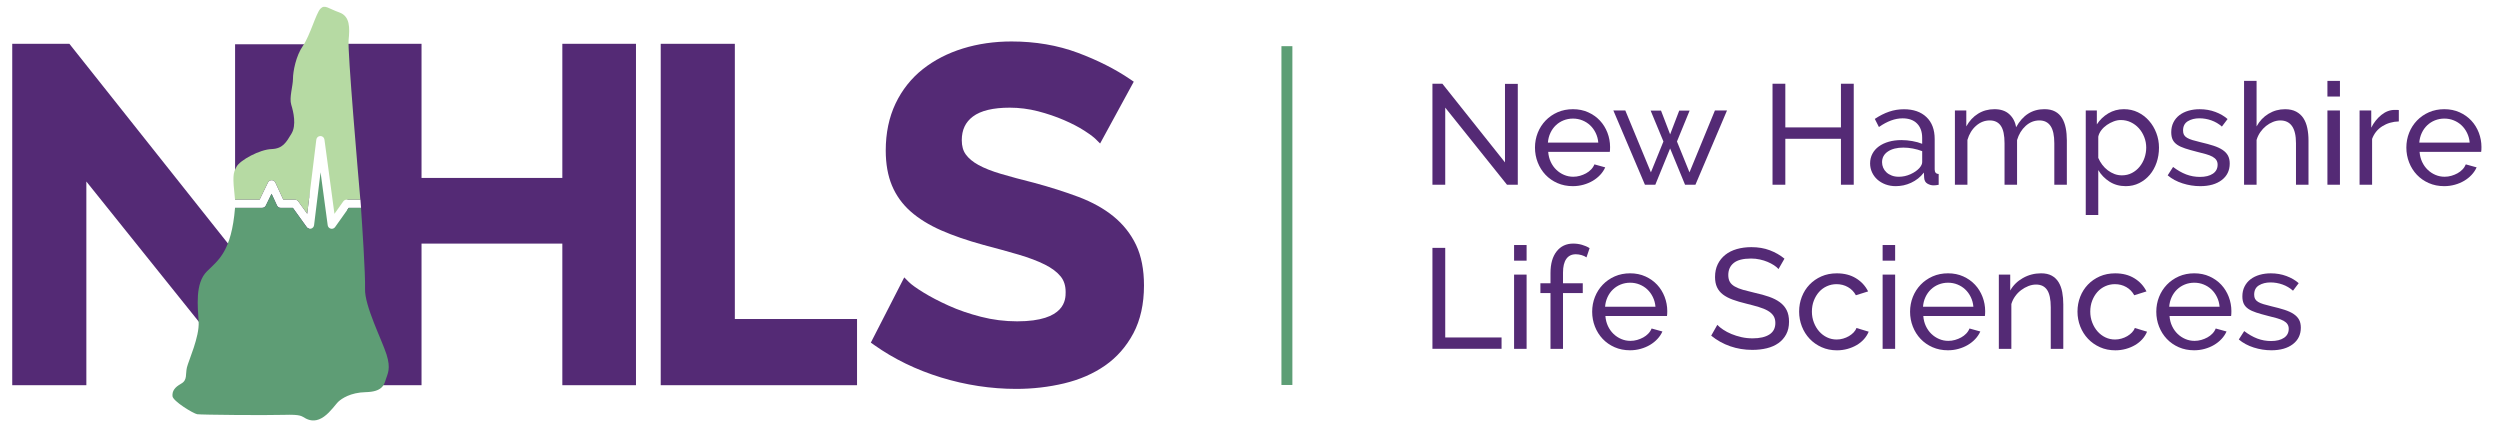 <?xml version="1.0" encoding="UTF-8"?> <svg xmlns="http://www.w3.org/2000/svg" xmlns:xlink="http://www.w3.org/1999/xlink" version="1.1" id="Layer_1" x="0px" y="0px" viewBox="0 0 1327.95 229.02" style="enable-background:new 0 0 1327.95 229.02;" xml:space="preserve"> <style type="text/css"> .st0{fill:#542A75;} .st1{fill:#B6DAA3;} .st2{fill:#5E9D75;} .st3{fill:none;stroke:#5D9E75;stroke-width:5.812;stroke-miterlimit:10;} </style> <polygon class="st0" points="298.7,23.27 298.7,94.5 223.91,94.5 223.91,23.27 184.54,23.27 184.54,106.07 191.45,106.07 191.79,110.42 185.23,110.42 184.54,111.41 184.54,204.61 223.91,204.61 223.91,129.41 298.7,129.41 298.7,204.61 337.82,204.61 337.82,23.27 "></polygon> <g> <path class="st0" d="M137.88,106.07l4.45-9.15c0.37-0.75,1.13-1.22,1.98-1.22c0.84,0.01,1.6,0.5,1.95,1.26l4.22,9.11h6.19 c0.7,0,1.36,0.34,1.77,0.9l4.75,6.59l1.06-8.67V23.52h-39.38v82.55H137.88z"></path> <path class="st0" d="M162.91,120.62l-7.34-10.2h-6.47c-0.85,0-1.62-0.49-1.97-1.26l-2.88-6.22l-3.04,6.25 c-0.36,0.75-1.12,1.22-1.96,1.22h-14.37v23.71L36.85,23.27H6.5v181.34h39.37V96.42l86.79,108.19h31.6v-83.14 C163.73,121.36,163.24,121.08,162.91,120.62z"></path> </g> <polygon class="st0" points="390.33,23.27 350.96,23.27 350.96,204.61 455.24,204.61 455.24,169.45 390.33,169.45 "></polygon> <path class="st0" d="M603.45,130.09c-2.79-5.85-6.83-10.95-11.99-15.16c-5.05-4.11-11.31-7.59-18.59-10.34 c-7.11-2.67-15.08-5.2-23.73-7.53c-6.51-1.62-12.36-3.2-17.4-4.69c-4.82-1.42-8.86-3.01-12.02-4.75c-2.95-1.62-5.21-3.5-6.72-5.59 c-1.42-1.96-2.12-4.43-2.12-7.55c0-5.49,1.94-9.6,5.92-12.59c4.15-3.12,10.73-4.7,19.55-4.7c5.03,0,10.07,0.64,14.99,1.9 c4.97,1.29,9.65,2.88,13.89,4.72c4.21,1.82,7.84,3.72,10.79,5.62c3.6,2.34,5.21,3.68,5.92,4.39l2.42,2.4l17.88-32.83l-1.92-1.31 c-7.92-5.39-17.29-10.12-27.84-14.06c-10.68-3.98-22.51-6-35.15-6c-9.15,0-17.84,1.25-25.82,3.72c-8.04,2.48-15.22,6.17-21.31,10.98 c-6.16,4.87-11.04,11.02-14.5,18.28c-3.46,7.27-5.21,15.66-5.21,24.93c0,7.1,1.11,13.36,3.3,18.61c2.22,5.31,5.57,9.96,9.98,13.83 c4.29,3.79,9.74,7.15,16.18,9.99c6.31,2.77,13.82,5.36,22.34,7.7c6.82,1.79,13.14,3.54,18.79,5.19c5.49,1.62,10.18,3.4,13.97,5.3 c3.63,1.82,6.43,3.93,8.34,6.27c1.79,2.2,2.66,4.92,2.66,8.31c0,3.85,0,15.55-25.73,15.55c-6.54,0-13-0.81-19.22-2.41 c-6.27-1.6-12.05-3.59-17.2-5.93c-5.14-2.32-9.68-4.69-13.48-7.04c-3.71-2.29-6.27-4.13-7.61-5.47l-2.49-2.49l-17.75,34.65 l1.81,1.28c10.43,7.4,22.37,13.2,35.48,17.23c13.1,4.03,26.55,6.07,39.97,6.07c8.74,0,17.29-0.99,25.41-2.93 c8.22-1.96,15.52-5.14,21.72-9.45c6.25-4.33,11.32-10.11,15.08-17.16c3.73-7.04,5.63-15.58,5.63-25.4 C607.67,143.21,606.25,135.95,603.45,130.09z"></path> <path class="st1" d="M137.88,106.07l4.45-9.15c0.37-0.75,1.13-1.22,1.98-1.22c0.84,0.01,1.6,0.5,1.95,1.26l4.22,9.11h6.19 c0.7,0,1.36,0.34,1.77,0.9l4.75,6.59l4.83-39.39c0.13-1.09,1.05-1.9,2.15-1.91c1.09-0.03,2.02,0.8,2.17,1.89l5.31,39.44l4.69-6.61 c0.41-0.58,1.07-0.92,1.77-0.92h7.3c-1.13-12.96-6.83-78.88-6.24-84.76c0.65-6.53,0.83-12.68-4.98-14.72 c-5.81-2.04-7.65-4.38-9.99-1.94c-2.35,2.45-5.51,14.28-9.28,19.68s-5.3,13.77-5.3,17.54c0,3.77-2.08,10.02-0.92,13.77 c1.16,3.74,2.86,10.91,0.1,15.4c-2.75,4.49-4.49,7.95-10.61,8.16c-6.12,0.2-16.62,5.81-18.56,9.38c-1.85,3.4-2.16,4.97-0.79,17.49 H137.88z"></path> <path class="st2" d="M205.31,188.26c-2.41-7.61-11.7-25.8-11.41-34.81c0.25-7.69-1.6-35.16-2.15-43.02h-6.52L178,120.61 c-0.41,0.58-1.08,0.92-1.77,0.92c-0.17,0-0.35-0.02-0.52-0.06c-0.87-0.21-1.52-0.94-1.64-1.82l-3.79-28.14l-3.45,28.11 c-0.11,0.89-0.75,1.62-1.62,1.84c-0.87,0.23-1.78-0.11-2.31-0.84l-7.34-10.2h-6.47c-0.85,0-1.62-0.49-1.97-1.26l-2.88-6.22 l-3.04,6.25c-0.36,0.75-1.12,1.22-1.96,1.22h-14.39c-1.94,23.19-8.72,27.61-14.92,33.72c-6.42,6.32-4.88,18.87-4.41,26.82 c0.48,7.95-5.36,20.59-6.23,24.23c-0.86,3.64,0.38,6.7-3.07,8.62c-3.45,1.92-4.79,3.93-4.6,6.61c0.19,2.68,11.11,9.29,13.14,9.62 c2.03,0.33,36.09,0.63,45.86,0.34c9.77-0.29,9.29,0.67,11.97,2.01c2.68,1.34,5.84,1.53,9.48-1.05c3.64-2.59,6.32-6.8,7.85-8.14 c1.53-1.34,6.06-4.7,14.41-4.89c8.35-0.19,9.65-3.53,10.58-6.68C205.87,198.47,207.73,195.87,205.31,188.26z"></path> <line class="st3" x1="683.58" y1="24.53" x2="683.58" y2="204.49"></line> <g> <path class="st0" d="M767.68,57.17v40.95h-6.8V44.48h5.29l33.25,41.78V44.55h6.8v53.57h-5.74L767.68,57.17z"></path> <path class="st0" d="M835.45,98.88c-2.97,0-5.69-0.54-8.16-1.62c-2.47-1.08-4.58-2.56-6.35-4.42c-1.76-1.86-3.14-4.04-4.12-6.54 c-0.98-2.49-1.47-5.12-1.47-7.9c0-2.77,0.49-5.39,1.47-7.86c0.98-2.47,2.37-4.63,4.16-6.5c1.79-1.86,3.92-3.34,6.38-4.42 c2.47-1.08,5.19-1.62,8.16-1.62c2.97,0,5.68,0.55,8.12,1.66c2.44,1.11,4.52,2.58,6.23,4.42c1.71,1.84,3.03,3.98,3.97,6.42 c0.93,2.44,1.4,4.98,1.4,7.59c0,0.55-0.01,1.06-0.04,1.51c-0.03,0.45-0.06,0.81-0.11,1.06h-32.72c0.15,1.96,0.6,3.75,1.36,5.36 c0.76,1.61,1.74,3,2.95,4.16c1.21,1.16,2.58,2.07,4.12,2.72c1.54,0.66,3.16,0.98,4.87,0.98c1.21,0,2.39-0.16,3.55-0.49 c1.16-0.33,2.24-0.77,3.25-1.32c1.01-0.55,1.9-1.23,2.68-2.04c0.78-0.81,1.37-1.71,1.77-2.72l5.74,1.59c-0.65,1.46-1.55,2.8-2.68,4 c-1.13,1.21-2.44,2.26-3.93,3.14c-1.49,0.88-3.14,1.58-4.95,2.08C839.3,98.62,837.42,98.88,835.45,98.88z M848.98,75.76 c-0.15-1.86-0.62-3.59-1.4-5.18c-0.78-1.59-1.76-2.93-2.95-4.04c-1.18-1.11-2.56-1.98-4.12-2.61c-1.56-0.63-3.22-0.94-4.99-0.94 c-1.76,0-3.43,0.32-4.99,0.94c-1.56,0.63-2.94,1.51-4.12,2.64c-1.18,1.13-2.14,2.48-2.87,4.04c-0.73,1.56-1.17,3.27-1.32,5.14 H848.98z"></path> <path class="st0" d="M910.93,58.68h6.42l-16.77,39.44h-5.52l-7.93-19.27l-7.86,19.27h-5.52l-16.77-39.44h6.35l13.6,32.87l6.65-16.4 l-6.8-16.4h5.52l4.84,12.62l4.83-12.62h5.52l-6.72,16.4l6.65,16.4L910.93,58.68z"></path> <path class="st0" d="M984.67,44.48v53.65h-6.8V73.72h-29.54v24.41h-6.8V44.48h6.8v23.2h29.54v-23.2H984.67z"></path> <path class="st0" d="M1006.96,98.88c-1.96,0-3.78-0.32-5.44-0.94c-1.66-0.63-3.1-1.49-4.31-2.57c-1.21-1.08-2.15-2.37-2.83-3.85 c-0.68-1.49-1.02-3.06-1.02-4.72c0-1.86,0.4-3.56,1.21-5.1c0.81-1.54,1.95-2.85,3.44-3.93c1.48-1.08,3.25-1.91,5.29-2.49 c2.04-0.58,4.27-0.87,6.69-0.87c1.91,0,3.85,0.18,5.82,0.53c1.96,0.35,3.7,0.83,5.21,1.44v-3.17c0-3.22-0.91-5.75-2.72-7.59 c-1.81-1.84-4.38-2.76-7.71-2.76c-3.98,0-8.16,1.54-12.54,4.61l-2.19-4.31c2.57-1.71,5.11-3,7.63-3.85 c2.52-0.86,5.14-1.28,7.86-1.28c5.04,0,9.02,1.39,11.94,4.16c2.92,2.77,4.38,6.67,4.38,11.71v16.09c0,1.56,0.7,2.37,2.12,2.42v5.74 c-0.5,0.1-0.98,0.18-1.44,0.23c-0.45,0.05-0.88,0.08-1.28,0.08c-1.11,0-2.19-0.3-3.25-0.91c-1.06-0.6-1.64-1.64-1.74-3.1l-0.15-2.8 c-0.91,1.21-1.94,2.27-3.1,3.17c-1.16,0.91-2.39,1.66-3.7,2.27c-1.31,0.6-2.66,1.06-4.04,1.36 C1009.69,98.73,1008.32,98.88,1006.96,98.88z M1008.63,93.89c2.12,0,4.18-0.45,6.2-1.36c2.01-0.91,3.6-2.01,4.76-3.32 c0.96-1.11,1.44-2.14,1.44-3.1v-5.82c-1.56-0.6-3.21-1.07-4.95-1.4c-1.74-0.33-3.41-0.49-5.03-0.49c-3.43,0-6.17,0.69-8.24,2.08 c-2.07,1.39-3.1,3.29-3.1,5.7c0,1.01,0.2,1.98,0.6,2.91c0.4,0.93,0.98,1.75,1.74,2.46c0.76,0.71,1.69,1.27,2.8,1.7 C1005.95,93.68,1007.22,93.89,1008.63,93.89z"></path> <path class="st0" d="M1097.86,98.12h-6.65V76.06c0-4.13-0.67-7.18-2-9.14c-1.33-1.96-3.31-2.95-5.93-2.95 c-2.72,0-5.15,0.97-7.29,2.91c-2.14,1.94-3.66,4.45-4.57,7.52v23.72h-6.65V76.06c0-4.23-0.65-7.3-1.96-9.22 c-1.31-1.91-3.28-2.87-5.89-2.87c-2.67,0-5.09,0.94-7.25,2.83c-2.17,1.89-3.7,4.4-4.61,7.52v23.8h-6.65V58.68h6.05v8.46 c1.61-2.92,3.7-5.18,6.27-6.76c2.57-1.59,5.46-2.38,8.69-2.38c3.32,0,5.96,0.89,7.9,2.68c1.94,1.79,3.14,4.09,3.59,6.91 c3.52-6.4,8.54-9.6,15.04-9.6c2.27,0,4.17,0.42,5.7,1.25c1.54,0.83,2.76,1.99,3.66,3.48c0.91,1.49,1.56,3.24,1.96,5.25 c0.4,2.02,0.6,4.21,0.6,6.57V98.12z"></path> <path class="st0" d="M1129.14,98.88c-3.27,0-6.16-0.81-8.65-2.42c-2.49-1.61-4.47-3.65-5.93-6.12v23.88h-6.65V58.68h5.89v7.4 c1.56-2.42,3.59-4.37,6.08-5.86c2.49-1.48,5.25-2.23,8.27-2.23c2.72,0,5.21,0.55,7.48,1.66c2.27,1.11,4.23,2.61,5.89,4.5 s2.96,4.07,3.89,6.54c0.93,2.47,1.4,5.04,1.4,7.71c0,2.82-0.43,5.48-1.28,7.97c-0.86,2.49-2.07,4.66-3.63,6.5 c-1.56,1.84-3.43,3.3-5.59,4.38C1134.15,98.34,1131.76,98.88,1129.14,98.88z M1127.1,93.14c1.97,0,3.74-0.42,5.33-1.25 c1.59-0.83,2.95-1.94,4.08-3.32c1.13-1.38,2-2.96,2.61-4.72c0.6-1.76,0.91-3.58,0.91-5.44c0-1.96-0.35-3.84-1.06-5.63 c-0.71-1.79-1.66-3.35-2.87-4.68c-1.21-1.33-2.63-2.39-4.27-3.17c-1.64-0.78-3.41-1.17-5.33-1.17c-1.21,0-2.46,0.24-3.74,0.72 c-1.28,0.48-2.49,1.11-3.63,1.89c-1.13,0.78-2.12,1.71-2.95,2.8c-0.83,1.08-1.37,2.23-1.62,3.44v11.26 c0.55,1.31,1.26,2.53,2.12,3.66c0.86,1.13,1.84,2.12,2.95,2.95c1.11,0.83,2.29,1.49,3.55,1.96 C1124.43,92.9,1125.74,93.14,1127.1,93.14z"></path> <path class="st0" d="M1168.73,98.88c-3.17,0-6.3-0.49-9.37-1.47c-3.07-0.98-5.72-2.4-7.93-4.27l2.87-4.46 c2.32,1.76,4.63,3.09,6.95,3.97c2.32,0.88,4.76,1.32,7.33,1.32c2.87,0,5.15-0.57,6.84-1.7c1.69-1.13,2.53-2.73,2.53-4.8 c0-0.96-0.23-1.78-0.68-2.46c-0.45-0.68-1.13-1.27-2.04-1.78c-0.91-0.5-2.07-0.96-3.48-1.36c-1.41-0.4-3.05-0.83-4.91-1.28 c-2.37-0.6-4.41-1.18-6.12-1.74c-1.71-0.55-3.12-1.21-4.23-1.96c-1.11-0.76-1.91-1.66-2.42-2.72c-0.5-1.06-0.75-2.37-0.75-3.93 c0-1.96,0.39-3.71,1.17-5.25c0.78-1.54,1.85-2.82,3.21-3.85c1.36-1.03,2.96-1.81,4.8-2.34c1.84-0.53,3.82-0.79,5.93-0.79 c2.97,0,5.74,0.48,8.31,1.44c2.57,0.96,4.73,2.22,6.5,3.78l-3.02,4c-1.66-1.46-3.53-2.56-5.59-3.29c-2.07-0.73-4.18-1.1-6.35-1.1 c-2.42,0-4.47,0.52-6.16,1.55c-1.69,1.03-2.53,2.68-2.53,4.95c0,0.91,0.16,1.66,0.49,2.27c0.33,0.6,0.87,1.13,1.63,1.59 c0.76,0.45,1.72,0.86,2.91,1.21c1.18,0.35,2.61,0.73,4.27,1.13c2.62,0.6,4.9,1.22,6.84,1.85c1.94,0.63,3.55,1.37,4.84,2.23 c1.28,0.86,2.24,1.86,2.87,3.02c0.63,1.16,0.94,2.57,0.94,4.23c0,3.68-1.41,6.6-4.23,8.76 C1177.32,97.8,1173.52,98.88,1168.73,98.88z"></path> <path class="st0" d="M1226.23,98.12h-6.65V76.06c0-4.08-0.71-7.11-2.12-9.1c-1.41-1.99-3.48-2.98-6.2-2.98 c-1.31,0-2.62,0.26-3.93,0.79c-1.31,0.53-2.53,1.25-3.66,2.15c-1.13,0.91-2.14,1.99-3.02,3.25c-0.88,1.26-1.55,2.64-2,4.16v23.8 H1192V42.97h6.65v24.18c1.56-2.87,3.68-5.11,6.35-6.72c2.67-1.61,5.59-2.42,8.77-2.42c2.32,0,4.28,0.43,5.89,1.28 c1.61,0.86,2.9,2.02,3.85,3.48c0.96,1.46,1.65,3.21,2.08,5.25c0.43,2.04,0.64,4.22,0.64,6.54V98.12z"></path> <path class="st0" d="M1236.28,51.28v-8.31h6.65v8.31H1236.28z M1236.28,98.12V58.68h6.65v39.44H1236.28z"></path> <path class="st0" d="M1274.21,64.5c-3.32,0.1-6.26,0.96-8.8,2.57c-2.54,1.61-4.34,3.85-5.4,6.72v24.33h-6.65V58.68h6.2v9.14 c1.36-2.72,3.15-4.97,5.36-6.76c2.22-1.79,4.58-2.68,7.1-2.68c0.5,0,0.93,0,1.28,0c0.35,0,0.65,0.03,0.91,0.08V64.5z"></path> <path class="st0" d="M1298.31,98.88c-2.97,0-5.69-0.54-8.16-1.62c-2.47-1.08-4.58-2.56-6.35-4.42c-1.76-1.86-3.14-4.04-4.12-6.54 c-0.98-2.49-1.47-5.12-1.47-7.9c0-2.77,0.49-5.39,1.47-7.86c0.98-2.47,2.37-4.63,4.16-6.5c1.79-1.86,3.92-3.34,6.38-4.42 c2.47-1.08,5.19-1.62,8.16-1.62c2.97,0,5.68,0.55,8.12,1.66c2.44,1.11,4.52,2.58,6.23,4.42c1.71,1.84,3.03,3.98,3.97,6.42 c0.93,2.44,1.4,4.98,1.4,7.59c0,0.55-0.01,1.06-0.04,1.51c-0.03,0.45-0.06,0.81-0.11,1.06h-32.72c0.15,1.96,0.6,3.75,1.36,5.36 c0.76,1.61,1.74,3,2.95,4.16c1.21,1.16,2.58,2.07,4.12,2.72c1.54,0.66,3.16,0.98,4.87,0.98c1.21,0,2.39-0.16,3.55-0.49 c1.16-0.33,2.24-0.77,3.25-1.32c1.01-0.55,1.9-1.23,2.68-2.04c0.78-0.81,1.37-1.71,1.78-2.72l5.74,1.59c-0.65,1.46-1.55,2.8-2.68,4 c-1.13,1.21-2.44,2.26-3.93,3.14c-1.49,0.88-3.14,1.58-4.95,2.08C1302.16,98.62,1300.28,98.88,1298.31,98.88z M1311.84,75.76 c-0.15-1.86-0.62-3.59-1.4-5.18c-0.78-1.59-1.76-2.93-2.95-4.04c-1.18-1.11-2.56-1.98-4.12-2.61c-1.56-0.63-3.22-0.94-4.99-0.94 c-1.76,0-3.43,0.32-4.99,0.94c-1.56,0.63-2.94,1.51-4.12,2.64c-1.18,1.13-2.14,2.48-2.87,4.04c-0.73,1.56-1.17,3.27-1.32,5.14 H1311.84z"></path> <path class="st0" d="M760.88,185.3v-53.65h6.8v47.6h29.92v6.04H760.88z"></path> <path class="st0" d="M804.25,138.46v-8.31h6.65v8.31H804.25z M804.25,185.3v-39.44h6.65v39.44H804.25z"></path> <path class="st0" d="M823.59,185.3v-29.62h-5.36v-5.21h5.36v-5.44c0-4.89,1.08-8.71,3.25-11.48c2.17-2.77,5.11-4.16,8.84-4.16 c1.56,0,3.1,0.21,4.61,0.64c1.51,0.43,2.87,1.02,4.08,1.78l-1.66,4.91c-0.71-0.5-1.58-0.91-2.61-1.21 c-1.03-0.3-2.05-0.45-3.06-0.45c-2.22,0-3.9,0.83-5.06,2.49c-1.16,1.66-1.74,4.08-1.74,7.25v5.67h10.5v5.21h-10.5v29.62H823.59z"></path> <path class="st0" d="M865.83,186.06c-2.97,0-5.69-0.54-8.16-1.62c-2.47-1.08-4.58-2.56-6.35-4.42c-1.76-1.86-3.14-4.04-4.12-6.54 c-0.98-2.49-1.47-5.12-1.47-7.9c0-2.77,0.49-5.39,1.47-7.86c0.98-2.47,2.37-4.63,4.16-6.5c1.79-1.86,3.92-3.34,6.38-4.42 c2.47-1.08,5.19-1.62,8.16-1.62c2.97,0,5.68,0.55,8.12,1.66c2.44,1.11,4.52,2.58,6.23,4.42c1.71,1.84,3.03,3.98,3.97,6.42 c0.93,2.44,1.4,4.98,1.4,7.59c0,0.55-0.01,1.06-0.04,1.51c-0.03,0.45-0.06,0.81-0.11,1.06h-32.72c0.15,1.96,0.6,3.75,1.36,5.36 c0.76,1.61,1.74,3,2.95,4.16c1.21,1.16,2.58,2.07,4.12,2.72c1.54,0.66,3.16,0.98,4.87,0.98c1.21,0,2.39-0.16,3.55-0.49 c1.16-0.33,2.24-0.77,3.25-1.32c1.01-0.55,1.9-1.23,2.68-2.04c0.78-0.81,1.37-1.71,1.77-2.72l5.74,1.59c-0.65,1.46-1.55,2.8-2.68,4 c-1.13,1.21-2.44,2.26-3.93,3.14c-1.49,0.88-3.14,1.58-4.95,2.08C869.68,185.81,867.79,186.06,865.83,186.06z M879.35,162.94 c-0.15-1.86-0.62-3.59-1.4-5.18c-0.78-1.59-1.76-2.93-2.95-4.04c-1.18-1.11-2.56-1.98-4.12-2.61c-1.56-0.63-3.22-0.94-4.99-0.94 c-1.76,0-3.43,0.32-4.99,0.94c-1.56,0.63-2.94,1.51-4.12,2.64c-1.18,1.13-2.14,2.48-2.87,4.04c-0.73,1.56-1.17,3.27-1.32,5.14 H879.35z"></path> <path class="st0" d="M944.71,142.92c-0.6-0.71-1.41-1.38-2.42-2.04c-1.01-0.65-2.14-1.25-3.4-1.78c-1.26-0.53-2.63-0.96-4.12-1.28 c-1.49-0.33-3.03-0.49-4.65-0.49c-4.18,0-7.24,0.78-9.18,2.34c-1.94,1.56-2.91,3.7-2.91,6.42c0,1.46,0.28,2.67,0.83,3.63 c0.55,0.96,1.42,1.78,2.61,2.46c1.18,0.68,2.66,1.27,4.42,1.78c1.76,0.5,3.85,1.03,6.27,1.59c2.77,0.6,5.28,1.3,7.52,2.08 c2.24,0.78,4.16,1.75,5.74,2.91c1.59,1.16,2.8,2.57,3.63,4.23c0.83,1.66,1.25,3.7,1.25,6.12c0,2.57-0.5,4.8-1.51,6.69 c-1.01,1.89-2.38,3.45-4.12,4.68c-1.74,1.23-3.79,2.14-6.16,2.72c-2.37,0.58-4.94,0.87-7.71,0.87c-4.13,0-8.05-0.64-11.75-1.93 c-3.7-1.28-7.07-3.16-10.09-5.63l3.25-5.74c0.8,0.86,1.85,1.71,3.14,2.57c1.28,0.86,2.75,1.62,4.38,2.3s3.4,1.23,5.29,1.66 c1.89,0.43,3.86,0.64,5.93,0.64c3.83,0,6.8-0.68,8.92-2.04c2.12-1.36,3.17-3.4,3.17-6.12c0-1.51-0.34-2.78-1.02-3.82 c-0.68-1.03-1.67-1.93-2.98-2.68c-1.31-0.76-2.93-1.42-4.87-2c-1.94-0.58-4.14-1.17-6.61-1.78c-2.72-0.65-5.11-1.36-7.18-2.12 c-2.07-0.76-3.79-1.66-5.18-2.72c-1.39-1.06-2.43-2.34-3.14-3.85c-0.71-1.51-1.06-3.32-1.06-5.44c0-2.57,0.48-4.84,1.44-6.8 c0.96-1.96,2.29-3.63,4-4.99c1.71-1.36,3.75-2.38,6.12-3.06c2.37-0.68,4.94-1.02,7.71-1.02c3.63,0,6.9,0.55,9.82,1.66 c2.92,1.11,5.52,2.59,7.78,4.46L944.71,142.92z"></path> <path class="st0" d="M955.66,165.51c0-2.77,0.48-5.39,1.44-7.86c0.96-2.47,2.32-4.62,4.08-6.46c1.76-1.84,3.87-3.3,6.31-4.38 c2.44-1.08,5.18-1.62,8.2-1.62c3.93,0,7.32,0.87,10.16,2.61c2.85,1.74,5,4.07,6.46,6.99l-6.5,2.04c-1.01-1.86-2.42-3.31-4.23-4.34 c-1.81-1.03-3.83-1.55-6.05-1.55c-1.81,0-3.53,0.37-5.14,1.1c-1.61,0.73-3,1.75-4.16,3.06c-1.16,1.31-2.08,2.85-2.76,4.61 c-0.68,1.76-1.02,3.7-1.02,5.82c0,2.07,0.35,4,1.06,5.82c0.7,1.81,1.65,3.39,2.83,4.72c1.18,1.33,2.57,2.38,4.16,3.14 s3.29,1.13,5.1,1.13c1.16,0,2.31-0.16,3.44-0.49c1.13-0.33,2.17-0.77,3.1-1.32c0.93-0.55,1.75-1.2,2.46-1.93 c0.7-0.73,1.21-1.52,1.51-2.38l6.5,1.96c-0.6,1.46-1.45,2.8-2.53,4s-2.36,2.24-3.82,3.1c-1.46,0.86-3.09,1.54-4.87,2.04 c-1.79,0.5-3.66,0.76-5.63,0.76c-2.97,0-5.69-0.55-8.16-1.66c-2.47-1.11-4.58-2.59-6.35-4.46c-1.76-1.86-3.14-4.04-4.12-6.54 C956.15,170.91,955.66,168.28,955.66,165.51z"></path> <path class="st0" d="M1000.01,138.46v-8.31h6.65v8.31H1000.01z M1000.01,185.3v-39.44h6.65v39.44H1000.01z"></path> <path class="st0" d="M1034.69,186.06c-2.97,0-5.69-0.54-8.16-1.62c-2.47-1.08-4.58-2.56-6.35-4.42c-1.76-1.86-3.14-4.04-4.12-6.54 c-0.98-2.49-1.47-5.12-1.47-7.9c0-2.77,0.49-5.39,1.47-7.86c0.98-2.47,2.37-4.63,4.16-6.5c1.79-1.86,3.92-3.34,6.38-4.42 c2.47-1.08,5.19-1.62,8.16-1.62c2.97,0,5.68,0.55,8.12,1.66c2.44,1.11,4.52,2.58,6.23,4.42c1.71,1.84,3.03,3.98,3.97,6.42 c0.93,2.44,1.4,4.98,1.4,7.59c0,0.55-0.01,1.06-0.04,1.51c-0.03,0.45-0.06,0.81-0.11,1.06h-32.72c0.15,1.96,0.6,3.75,1.36,5.36 c0.76,1.61,1.74,3,2.95,4.16c1.21,1.16,2.58,2.07,4.12,2.72c1.54,0.66,3.16,0.98,4.87,0.98c1.21,0,2.39-0.16,3.55-0.49 c1.16-0.33,2.24-0.77,3.25-1.32c1.01-0.55,1.9-1.23,2.68-2.04c0.78-0.81,1.37-1.71,1.77-2.72l5.74,1.59c-0.65,1.46-1.55,2.8-2.68,4 c-1.13,1.21-2.44,2.26-3.93,3.14c-1.49,0.88-3.14,1.58-4.95,2.08C1038.55,185.81,1036.66,186.06,1034.69,186.06z M1048.22,162.94 c-0.15-1.86-0.62-3.59-1.4-5.18c-0.78-1.59-1.76-2.93-2.95-4.04c-1.18-1.11-2.56-1.98-4.12-2.61c-1.56-0.63-3.22-0.94-4.99-0.94 c-1.76,0-3.43,0.32-4.99,0.94c-1.56,0.63-2.94,1.51-4.12,2.64c-1.18,1.13-2.14,2.48-2.87,4.04c-0.73,1.56-1.17,3.27-1.32,5.14 H1048.22z"></path> <path class="st0" d="M1095.97,185.3h-6.65v-22.06c0-4.23-0.64-7.3-1.93-9.22c-1.28-1.91-3.24-2.87-5.86-2.87 c-1.36,0-2.72,0.26-4.08,0.79c-1.36,0.53-2.64,1.25-3.85,2.15c-1.21,0.91-2.27,1.99-3.17,3.25c-0.91,1.26-1.59,2.64-2.04,4.16v23.8 h-6.65v-39.44h6.05v8.46c1.56-2.77,3.82-4.99,6.76-6.65c2.95-1.66,6.16-2.49,9.63-2.49c2.27,0,4.16,0.42,5.67,1.25 s2.72,1.99,3.63,3.48c0.91,1.49,1.55,3.24,1.93,5.25c0.38,2.02,0.57,4.21,0.57,6.57V185.3z"></path> <path class="st0" d="M1103.52,165.51c0-2.77,0.48-5.39,1.44-7.86c0.96-2.47,2.32-4.62,4.08-6.46c1.76-1.84,3.87-3.3,6.31-4.38 c2.44-1.08,5.18-1.62,8.2-1.62c3.93,0,7.32,0.87,10.16,2.61c2.85,1.74,5,4.07,6.46,6.99l-6.5,2.04c-1.01-1.86-2.42-3.31-4.23-4.34 c-1.81-1.03-3.83-1.55-6.05-1.55c-1.81,0-3.53,0.37-5.14,1.1c-1.61,0.73-3,1.75-4.16,3.06c-1.16,1.31-2.08,2.85-2.76,4.61 c-0.68,1.76-1.02,3.7-1.02,5.82c0,2.07,0.35,4,1.06,5.82c0.7,1.81,1.65,3.39,2.83,4.72c1.18,1.33,2.57,2.38,4.16,3.14 s3.29,1.13,5.1,1.13c1.16,0,2.31-0.16,3.44-0.49c1.13-0.33,2.17-0.77,3.1-1.32c0.93-0.55,1.75-1.2,2.46-1.93 c0.7-0.73,1.21-1.52,1.51-2.38l6.5,1.96c-0.6,1.46-1.45,2.8-2.53,4s-2.36,2.24-3.82,3.1c-1.46,0.86-3.09,1.54-4.87,2.04 c-1.79,0.5-3.66,0.76-5.63,0.76c-2.97,0-5.69-0.55-8.16-1.66c-2.47-1.11-4.58-2.59-6.35-4.46c-1.76-1.86-3.14-4.04-4.12-6.54 C1104.01,170.91,1103.52,168.28,1103.52,165.51z"></path> <path class="st0" d="M1165.48,186.06c-2.97,0-5.69-0.54-8.16-1.62c-2.47-1.08-4.58-2.56-6.35-4.42c-1.76-1.86-3.14-4.04-4.12-6.54 c-0.98-2.49-1.47-5.12-1.47-7.9c0-2.77,0.49-5.39,1.47-7.86c0.98-2.47,2.37-4.63,4.16-6.5c1.79-1.86,3.92-3.34,6.38-4.42 c2.47-1.08,5.19-1.62,8.16-1.62c2.97,0,5.68,0.55,8.12,1.66c2.44,1.11,4.52,2.58,6.23,4.42c1.71,1.84,3.03,3.98,3.97,6.42 c0.93,2.44,1.4,4.98,1.4,7.59c0,0.55-0.01,1.06-0.04,1.51c-0.03,0.45-0.06,0.81-0.11,1.06h-32.72c0.15,1.96,0.6,3.75,1.36,5.36 c0.76,1.61,1.74,3,2.95,4.16c1.21,1.16,2.58,2.07,4.12,2.72c1.54,0.66,3.16,0.98,4.87,0.98c1.21,0,2.39-0.16,3.55-0.49 c1.16-0.33,2.24-0.77,3.25-1.32c1.01-0.55,1.9-1.23,2.68-2.04c0.78-0.81,1.37-1.71,1.77-2.72l5.74,1.59c-0.65,1.46-1.55,2.8-2.68,4 c-1.13,1.21-2.44,2.26-3.93,3.14c-1.49,0.88-3.14,1.58-4.95,2.08C1169.33,185.81,1167.44,186.06,1165.48,186.06z M1179,162.94 c-0.15-1.86-0.62-3.59-1.4-5.18c-0.78-1.59-1.76-2.93-2.95-4.04c-1.18-1.11-2.56-1.98-4.12-2.61c-1.56-0.63-3.22-0.94-4.99-0.94 c-1.76,0-3.43,0.32-4.99,0.94c-1.56,0.63-2.94,1.51-4.12,2.64c-1.18,1.13-2.14,2.48-2.87,4.04c-0.73,1.56-1.17,3.27-1.32,5.14H1179 z"></path> <path class="st0" d="M1206.51,186.06c-3.17,0-6.3-0.49-9.37-1.47c-3.07-0.98-5.72-2.4-7.93-4.27l2.87-4.46 c2.32,1.76,4.63,3.09,6.95,3.97c2.32,0.88,4.76,1.32,7.33,1.32c2.87,0,5.15-0.57,6.84-1.7c1.69-1.13,2.53-2.73,2.53-4.8 c0-0.96-0.23-1.78-0.68-2.46c-0.45-0.68-1.13-1.27-2.04-1.78c-0.91-0.5-2.07-0.96-3.48-1.36c-1.41-0.4-3.05-0.83-4.91-1.28 c-2.37-0.6-4.41-1.18-6.12-1.74c-1.71-0.55-3.12-1.21-4.23-1.96c-1.11-0.76-1.91-1.66-2.42-2.72c-0.5-1.06-0.75-2.37-0.75-3.93 c0-1.96,0.39-3.71,1.17-5.25c0.78-1.54,1.85-2.82,3.21-3.85c1.36-1.03,2.96-1.81,4.8-2.34c1.84-0.53,3.82-0.79,5.93-0.79 c2.97,0,5.74,0.48,8.31,1.44c2.57,0.96,4.73,2.22,6.5,3.78l-3.02,4c-1.66-1.46-3.53-2.56-5.59-3.29c-2.07-0.73-4.18-1.1-6.35-1.1 c-2.42,0-4.47,0.52-6.16,1.55c-1.69,1.03-2.53,2.68-2.53,4.95c0,0.91,0.16,1.66,0.49,2.27c0.33,0.6,0.87,1.13,1.62,1.59 c0.76,0.45,1.72,0.86,2.91,1.21c1.18,0.35,2.61,0.73,4.27,1.13c2.62,0.6,4.9,1.22,6.84,1.85c1.94,0.63,3.55,1.37,4.84,2.23 c1.28,0.86,2.24,1.86,2.87,3.02c0.63,1.16,0.94,2.57,0.94,4.23c0,3.68-1.41,6.6-4.23,8.76 C1215.09,184.98,1211.29,186.06,1206.51,186.06z"></path> </g> </svg> 